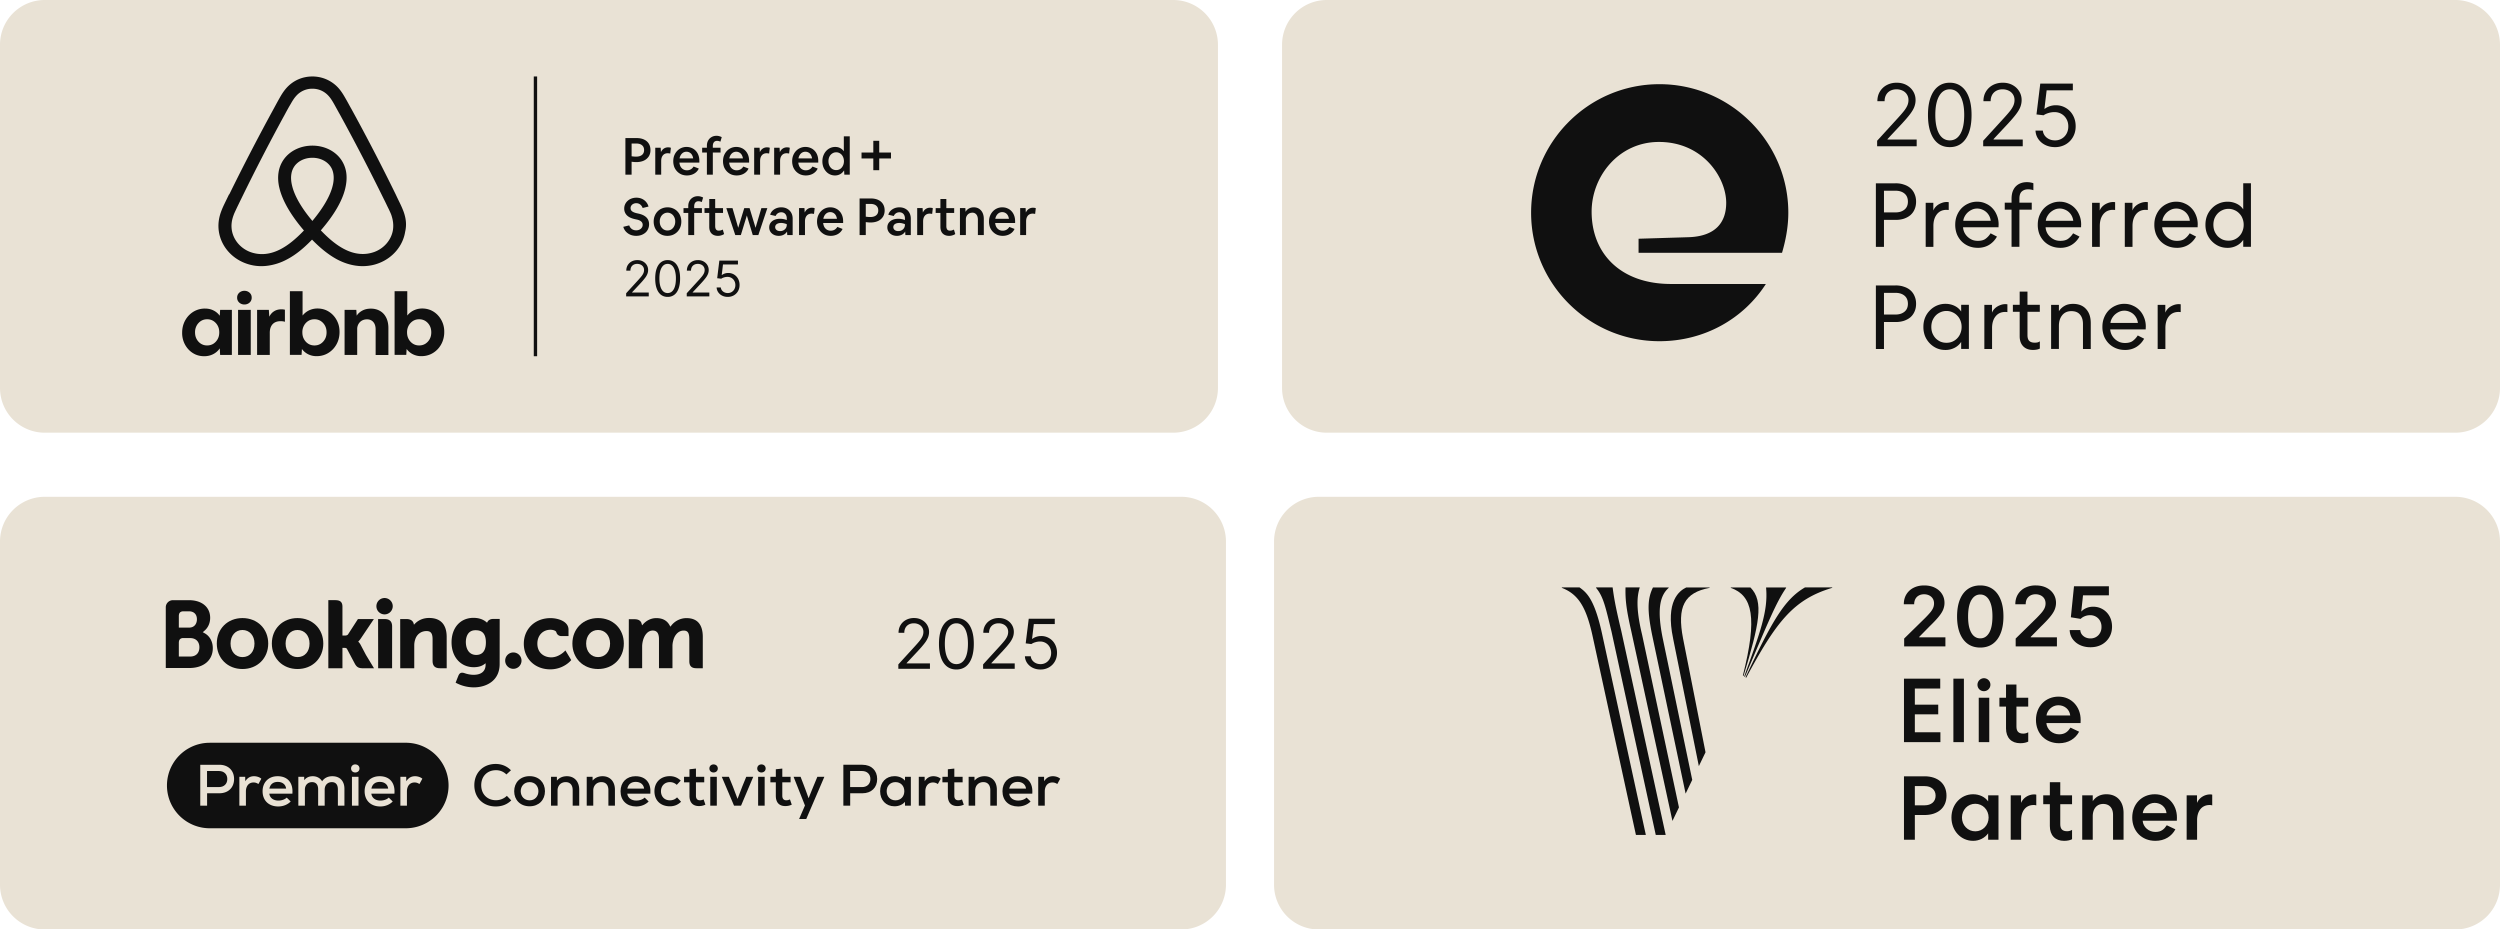 <svg width="312" height="116" fill="none" xmlns="http://www.w3.org/2000/svg"><path d="M0 5.586A5.586 5.586 0 015.586 0h140.828A5.586 5.586 0 01152 5.586v42.828A5.586 5.586 0 01146.414 54H5.586A5.586 5.586 0 010 48.414V5.586z" fill="#E9E2D5"/><path d="M50.34 26.339c-.114-.295-.242-.59-.37-.858-.2-.416-.4-.818-.585-1.22l-.014-.027a255.722 255.722 0 00-5.556-10.71l-.086-.147c-.2-.362-.399-.738-.612-1.1-.243-.428-.513-.884-.898-1.313a4.367 4.367 0 00-3.234-1.42c-1.254 0-2.394.509-3.22 1.42-.385.429-.656.885-.898 1.314-.214.375-.413.75-.612 1.112l-.072.134a274.051 274.051 0 00-5.556 10.71l-.057.054c-.186.389-.385.79-.585 1.206-.128.268-.256.55-.37.858-.328.871-.427 1.702-.3 2.547.272 1.77 1.525 3.27 3.278 3.94a5.609 5.609 0 002.707.336 7.004 7.004 0 002.522-.805c1.026-.536 2.023-1.327 3.12-2.466 1.097 1.126 2.109 1.917 3.12 2.466.84.443 1.681.71 2.522.805.214.026.442.04.655.04.713 0 1.411-.12 2.052-.376 1.753-.67 3.006-2.184 3.277-3.94.2-.858.1-1.69-.228-2.56zm-11.355 1.233c-1.368-1.622-2.237-3.137-2.536-4.41-.129-.536-.157-1.019-.086-1.448.057-.375.2-.71.4-.992.47-.643 1.296-1.032 2.222-1.032.926 0 1.752.389 2.222 1.032.214.282.342.617.4.992.07.43.042.925-.086 1.448-.3 1.273-1.183 2.788-2.536 4.41zm10.059 1.099c-.186 1.233-1.069 2.292-2.294 2.761a4.21 4.21 0 01-1.924.241c-.64-.066-1.268-.268-1.923-.616-.912-.483-1.824-1.22-2.864-2.306 1.653-1.917 2.679-3.672 3.049-5.24.171-.724.214-1.395.114-2.025a3.852 3.852 0 00-.67-1.622c-.769-1.059-2.094-1.689-3.547-1.689-1.453 0-2.779.63-3.548 1.69a3.782 3.782 0 00-.67 1.621c-.1.617-.07 1.3.114 2.024.385 1.569 1.41 3.338 3.05 5.255-1.04 1.085-1.953 1.823-2.864 2.305-.656.349-1.283.55-1.924.617a4.212 4.212 0 01-1.923-.241c-1.226-.47-2.109-1.529-2.294-2.762-.086-.603-.014-1.18.228-1.836.085-.241.2-.47.328-.75.185-.39.384-.792.57-1.18l.028-.054a251.94 251.94 0 015.5-10.643l.07-.134c.2-.362.4-.737.613-1.085.214-.376.428-.738.713-1.046a2.665 2.665 0 012.009-.885c.783 0 1.482.309 2.009.885.285.308.498.67.712 1.046l.598 1.085.086.148a270.829 270.829 0 015.528 10.643l.014.026c.2.389.385.805.584 1.193.129.282.243.51.328.75.214.644.285 1.22.2 1.824zM25.485 44.457c-.396 0-.756-.076-1.089-.22a2.704 2.704 0 01-.872-.626 2.978 2.978 0 01-.585-.931 3.066 3.066 0 01-.207-1.16c0-.422.072-.82.216-1.184a2.98 2.98 0 01.603-.956c.26-.27.557-.49.908-.643a2.77 2.77 0 011.124-.228c.396 0 .747.076 1.062.237.314.152.575.38.782.66l.045-.736h1.466v5.626h-1.466l-.045-.82a2.181 2.181 0 01-.818.719c-.342.177-.72.262-1.125.262zm.368-1.346c.288 0 .54-.067.774-.21.225-.145.404-.34.54-.585.134-.245.197-.524.197-.838 0-.312-.063-.592-.198-.837a1.585 1.585 0 00-.54-.584 1.409 1.409 0 00-.773-.211c-.288 0-.54.067-.773.211a1.584 1.584 0 00-.54.584 1.707 1.707 0 00-.198.837c0 .314.063.593.198.838.135.246.315.44.54.584.234.144.485.212.773.212zm5.558-5.964a.81.81 0 01-.117.44.86.86 0 01-.332.304.962.962 0 01-.46.11.962.962 0 01-.458-.11.86.86 0 01-.332-.305.79.79 0 01-.117-.44.81.81 0 01.117-.44.863.863 0 01.332-.304.965.965 0 01.459-.11c.162 0 .315.034.459.11a.863.863 0 01.332.304c.081.128.117.271.117.44zm-1.7 7.15V38.67h1.583v5.626h-1.582zm5.837-4.155v.017c-.08-.026-.17-.051-.252-.06a2.875 2.875 0 00-.27-.016c-.44 0-.773.127-1.007.38-.233.254-.35.61-.35 1.075v2.758h-1.583V38.67h1.466l.054.854c.153-.296.35-.525.611-.685.261-.161.558-.237.909-.237a1.895 1.895 0 01.431.05v1.49h-.009zm.63 4.154v-7.953h1.583v3.037a2.32 2.32 0 01.8-.643 2.455 2.455 0 011.061-.237c.396 0 .756.077 1.089.22.332.153.62.356.872.627.252.27.44.575.585.93.144.355.206.745.206 1.16 0 .422-.072.82-.215 1.184a2.986 2.986 0 01-.603.956c-.26.27-.558.49-.908.643a2.77 2.77 0 01-1.125.228 2.29 2.29 0 01-1.06-.236 2.128 2.128 0 01-.783-.66l-.045.736h-1.457v.008zm3.067-1.184c.288 0 .54-.068.773-.212.225-.144.405-.338.54-.584.135-.245.198-.524.198-.838 0-.312-.063-.592-.198-.837a1.585 1.585 0 00-.54-.584 1.408 1.408 0 00-.773-.211c-.288 0-.54.067-.774.211a1.585 1.585 0 00-.54.584 1.707 1.707 0 00-.197.837c0 .314.063.593.198.838.134.246.314.44.54.584.233.144.485.212.773.212zm3.759 1.184V38.67h1.466l.045.727c.17-.27.414-.482.72-.643.305-.16.656-.237 1.052-.237.44 0 .818.102 1.15.296.334.195.585.474.765.838.18.364.27.787.27 1.278v3.376H46.88v-3.19c0-.39-.099-.703-.288-.922-.188-.22-.45-.339-.782-.339-.243 0-.45.05-.639.153-.18.1-.323.245-.431.431a1.232 1.232 0 00-.162.626v3.232h-1.574zm6.242 0v-7.953h1.583v3.037c.215-.27.476-.482.8-.643a2.457 2.457 0 011.061-.237c.396 0 .756.077 1.088.22.333.153.621.356.873.627a2.972 2.972 0 01.791 2.09 3.2 3.2 0 01-.216 1.184 2.987 2.987 0 01-.602.956c-.261.27-.558.49-.909.643a2.77 2.77 0 01-1.124.228 2.29 2.29 0 01-1.061-.236 2.127 2.127 0 01-.782-.66l-.045.736h-1.457v.008zm3.066-1.184c.288 0 .54-.068.774-.212a1.59 1.59 0 00.54-.584c.134-.245.197-.524.197-.838 0-.312-.063-.592-.197-.837a1.588 1.588 0 00-.54-.584 1.41 1.41 0 00-.774-.211c-.287 0-.54.067-.773.211a1.584 1.584 0 00-.54.584 1.709 1.709 0 00-.198.837c0 .314.063.593.198.838.135.246.315.44.54.584.234.144.486.212.773.212z" fill="#101010"/><path stroke="#101010" stroke-width=".419" d="M66.824 9.543L66.824 44.457"/><path fill-rule="evenodd" clip-rule="evenodd" d="M83.323 32.46c.326 0 .605.092.836.273.232.18.41.443.532.786.123.342.185.754.185 1.237 0 .486-.06.9-.183 1.244-.122.342-.299.603-.53.783a1.332 1.332 0 01-.84.27c-.329 0-.609-.09-.84-.27-.232-.18-.409-.441-.53-.783-.123-.343-.184-.758-.184-1.244 0-.483.061-.895.183-1.237.124-.343.302-.605.533-.785a1.32 1.32 0 01.838-.273zm0 .472c-.323 0-.575.16-.757.478-.182.317-.273.766-.273 1.346 0 .387.04.716.122.987.082.27.199.476.351.617.155.141.34.212.557.212.326 0 .58-.158.76-.472.18-.314.27-.762.27-1.344a3.42 3.42 0 00-.125-.988c-.081-.272-.199-.48-.353-.622a.78.78 0 00-.552-.214z" fill="#101010"/><path d="M92.097 33.002h-1.868l-.157 1.318h.026a1.305 1.305 0 01.777-.253 1.372 1.372 0 011.238.729c.123.225.185.483.185.772 0 .285-.064.54-.192.764a1.404 1.404 0 01-.524.528 1.496 1.496 0 01-.76.192c-.255 0-.486-.05-.691-.153a1.285 1.285 0 01-.493-.42 1.141 1.141 0 01-.203-.605h.523c.02.202.112.37.275.502.165.13.361.196.59.196a.91.91 0 00.827-.483 1.05 1.05 0 00.124-.513c0-.194-.043-.368-.128-.52a.947.947 0 00-.858-.5 1.397 1.397 0 00-.421.063 1.174 1.174 0 00-.356.164l-.506-.062.27-2.2h2.322v.48zM79.541 32.46c.262 0 .494.056.696.166.202.111.361.26.476.448.115.187.173.396.173.626 0 .164-.03.325-.09.483a2.13 2.13 0 01-.306.52 9.33 9.33 0 01-.6.699l-1.004 1.074v.035h2.078v.48h-2.82v-.393l1.476-1.615c.173-.189.316-.353.428-.493.112-.141.195-.274.248-.397a.963.963 0 00.083-.393.726.726 0 00-.419-.674.99.99 0 00-.436-.094.909.909 0 00-.45.107.737.737 0 00-.294.295.923.923 0 00-.103.445h-.515c0-.262.06-.492.181-.69a1.26 1.26 0 01.494-.462c.209-.111.444-.166.704-.166zM87.102 32.46c.262 0 .494.056.696.166.202.111.361.26.476.448.115.187.173.396.173.626 0 .164-.03.325-.09.483a2.13 2.13 0 01-.306.52c-.144.191-.344.424-.6.699l-1.004 1.074v.035h2.078v.48h-2.82v-.393l1.476-1.615c.173-.189.316-.353.428-.493.112-.141.195-.274.249-.397a.964.964 0 00.082-.393.726.726 0 00-.419-.674.99.99 0 00-.436-.094.91.91 0 00-.45.107.737.737 0 00-.294.295.923.923 0 00-.103.445h-.515c0-.262.06-.492.182-.69.12-.198.285-.352.493-.462.209-.111.444-.166.704-.166zM79.422 24.671c.244 0 .47.045.675.135a1.474 1.474 0 01.837.972l-.734.18a.92.92 0 00-.309-.444.79.79 0 00-.488-.154.781.781 0 00-.367.083.652.652 0 00-.251.22.545.545 0 00-.09.308c0 .167.062.3.187.399.124.098.314.178.572.238l.238.052c.876.197 1.313.642 1.313 1.332a1.4 1.4 0 01-.123.585 1.293 1.293 0 01-.334.457 1.685 1.685 0 01-.515.297 1.896 1.896 0 01-.637.103c-.257 0-.498-.046-.72-.136a1.63 1.63 0 01-.56-.392 1.432 1.432 0 01-.329-.599l.74-.18a.91.91 0 00.329.457c.15.107.332.161.547.161a.91.91 0 00.411-.09.716.716 0 00.283-.245.597.597 0 00.11-.354.52.52 0 00-.18-.405c-.116-.112-.3-.196-.553-.251l-.239-.051c-.454-.1-.791-.262-1.01-.49a1.167 1.167 0 01-.322-.83 1.28 1.28 0 01.438-.972c.137-.124.298-.218.483-.283.184-.068.383-.103.598-.103z" fill="#101010"/><path fill-rule="evenodd" clip-rule="evenodd" d="M83.316 25.875c.245 0 .47.045.676.135.21.086.393.21.547.373a1.7 1.7 0 01.36.56c.086.214.13.45.13.708 0 .257-.044.495-.13.714a1.718 1.718 0 01-.366.566 1.659 1.659 0 01-.554.374c-.21.086-.44.129-.688.129-.245 0-.472-.043-.683-.13a1.696 1.696 0 01-.54-.373 1.775 1.775 0 01-.361-.566 1.95 1.95 0 01-.128-.714c0-.253.042-.487.128-.701.086-.22.206-.408.36-.567.16-.163.344-.287.554-.373.215-.09.446-.135.695-.135zm-.013.669c-.184 0-.35.05-.496.148a1.004 1.004 0 00-.347.393 1.256 1.256 0 00-.122.566c0 .214.04.405.122.572.086.168.202.3.347.4a.895.895 0 00.496.141c.185 0 .35-.047.495-.142a.997.997 0 00.342-.399c.086-.167.129-.358.129-.572 0-.215-.043-.403-.13-.566a.952.952 0 00-.34-.393.86.86 0 00-.496-.148z" fill="#101010"/><path d="M89.255 25.971h.978v.599h-.978v1.653c0 .18.037.32.11.42.077.093.188.14.334.14.077 0 .16-.01.251-.032.09-.026.174-.06.251-.103l.167.56a1.18 1.18 0 01-.347.161 1.311 1.311 0 01-.418.065c-.34 0-.605-.097-.798-.29-.193-.197-.29-.478-.29-.843V26.57h-.592v-.599h.592v-1.139h.74v1.139z" fill="#101010"/><path fill-rule="evenodd" clip-rule="evenodd" d="M97.508 25.875c.21 0 .402.034.573.102a1.29 1.29 0 01.74.734c.068.171.103.363.103.573v2.053h-.675l-.026-.444a.991.991 0 01-.406.392c-.18.099-.39.149-.63.149a1.42 1.42 0 01-.477-.078 1.165 1.165 0 01-.374-.219.989.989 0 01-.34-.759c0-.214.056-.4.167-.56a1.13 1.13 0 01.483-.38c.206-.09.446-.134.72-.134.15 0 .295.015.432.045.137.025.268.064.392.115v-.212a.868.868 0 00-.084-.393.635.635 0 00-.237-.27.691.691 0 00-.373-.096.747.747 0 00-.419.122.725.725 0 00-.277.34l-.682-.154a1.11 1.11 0 01.277-.489c.137-.137.3-.245.489-.322.193-.077.4-.115.624-.115zm-.026 1.95c-.223 0-.403.047-.54.141a.442.442 0 00-.2.38c0 .094.026.18.077.257a.538.538 0 00.213.174.79.79 0 00.329.064c.158 0 .3-.034.424-.103a.804.804 0 00.296-.277.766.766 0 00.109-.405v-.077a1.907 1.907 0 00-.348-.11 1.428 1.428 0 00-.36-.044zM103.621 25.875c.236 0 .45.042.643.128.198.082.367.2.509.354.146.155.257.34.334.554.077.21.116.444.116.701v.22h-2.491c.021.197.073.368.155.514.085.142.195.25.328.328a.908.908 0 00.464.116c.351 0 .627-.157.823-.47l.65.251c-.077.176-.191.33-.341.463a1.523 1.523 0 01-.515.297 1.83 1.83 0 01-.617.103c-.249 0-.479-.043-.689-.13a1.688 1.688 0 01-.901-.933 2.062 2.062 0 01-.122-.72c0-.253.041-.487.122-.701.086-.215.201-.402.347-.561a1.591 1.591 0 011.185-.514zm0 .598a.805.805 0 00-.406.103.91.91 0 00-.296.29c-.081.124-.137.27-.167.438h1.698a1.211 1.211 0 00-.148-.438.775.775 0 00-.681-.393zM112.253 25.875c.21 0 .401.034.572.102a1.3 1.3 0 01.451.29c.124.124.221.272.29.444.068.171.103.363.103.573v2.053h-.677l-.025-.444a.995.995 0 01-.406.392 1.29 1.29 0 01-.63.149c-.172 0-.331-.027-.477-.078a1.16 1.16 0 01-.373-.219.993.993 0 01-.341-.759c0-.214.056-.4.167-.56a1.14 1.14 0 01.483-.38c.206-.09.446-.134.721-.134.15 0 .294.014.432.045.137.025.267.064.392.115v-.212a.866.866 0 00-.084-.393.637.637 0 00-.238-.27.693.693 0 00-.374-.096.735.735 0 00-.695.463l-.682-.155c.051-.189.144-.352.277-.489.138-.137.301-.245.489-.322.193-.077.402-.115.625-.115zm-.026 1.95c-.223 0-.404.047-.541.141a.444.444 0 00-.2.38c0 .094.027.18.078.257a.538.538 0 00.212.174.785.785 0 00.328.064.864.864 0 00.425-.103.803.803 0 00.296-.277.764.764 0 00.11-.405v-.077a1.917 1.917 0 00-.348-.11 1.427 1.427 0 00-.36-.044z" fill="#101010"/><path d="M118.103 25.971h.978v.599h-.978v1.653c0 .18.036.32.109.42.077.093.189.14.335.14.077 0 .161-.01.251-.032.09-.026.174-.06.251-.103l.167.56a1.19 1.19 0 01-.348.161 1.31 1.31 0 01-.417.065c-.34 0-.606-.097-.799-.29-.193-.197-.29-.478-.29-.843V26.57h-.591v-.599h.591v-1.139h.741v1.139z" fill="#101010"/><path fill-rule="evenodd" clip-rule="evenodd" d="M125.084 25.875c.235 0 .45.042.643.128.198.082.366.2.508.354.146.155.258.34.335.554.078.21.116.444.116.701v.22h-2.491c.022.197.073.368.155.514.086.142.196.25.329.328a.903.903 0 00.463.116c.351 0 .626-.157.823-.47l.65.251c-.077.176-.191.33-.341.463a1.513 1.513 0 01-.515.297 1.823 1.823 0 01-.617.103c-.249 0-.479-.043-.689-.13a1.703 1.703 0 01-.902-.933 2.062 2.062 0 01-.122-.72c0-.253.041-.487.122-.701a1.84 1.84 0 01.348-.561 1.592 1.592 0 011.185-.514zm0 .598a.802.802 0 00-.405.103.892.892 0 00-.296.29c-.082.124-.139.27-.169.438h1.7a1.25 1.25 0 00-.148-.438.784.784 0 00-.682-.393z" fill="#101010"/><path d="M87.092 24.485c.132 0 .252.016.36.05.112.03.21.07.296.116l-.167.567a.788.788 0 00-.193-.07.696.696 0 00-.207-.033c-.184 0-.321.058-.412.174-.09.112-.135.273-.135.483v.199h.965v.599h-.965v2.767h-.74V26.57h-.592v-.599h.592v-.238c0-.249.052-.465.155-.65a1.1 1.1 0 01.424-.438c.18-.107.387-.16.619-.16zM92.13 28.43l.753-2.459h.663l.747 2.458.727-2.458h.746l-1.126 3.366h-.694l-.74-2.445-.748 2.445h-.695l-1.12-3.366h.773l.714 2.458zM101.323 25.926c.064 0 .126.004.186.013a.58.58 0 01.161.045l-.084.72a.566.566 0 00-.148-.031.93.93 0 00-.154-.013c-.257 0-.459.085-.604.257-.146.171-.219.41-.219.714v1.706h-.74V25.97h.675l.032.554c.086-.189.204-.335.354-.438a.925.925 0 01.541-.161z" fill="#101010"/><path fill-rule="evenodd" clip-rule="evenodd" d="M108.659 24.767c.365 0 .677.06.934.18.262.12.461.292.598.515.142.223.213.494.213.812-.001.3-.074.563-.219.79a1.455 1.455 0 01-.618.523c-.266.12-.579.18-.94.18-.085 0-.178-.005-.277-.014-.094-.008-.195-.019-.302-.032v1.616h-.772v-4.57h1.383zm-.611 2.273c.094.012.189.023.283.032.094.008.182.013.264.013.326 0 .575-.072.747-.213.176-.142.264-.343.264-.605 0-.257-.084-.457-.252-.599-.167-.145-.403-.219-.707-.219h-.599v1.59z" fill="#101010"/><path d="M116.067 25.926c.065 0 .127.004.187.013a.6.6 0 01.161.045l-.084.72a.57.57 0 00-.148-.031.94.94 0 00-.154-.013c-.258 0-.46.085-.605.257-.147.171-.22.41-.22.714v1.706h-.739V25.97h.675l.032.554c.086-.189.204-.335.354-.438a.926.926 0 01.541-.161zM121.532 25.875c.252 0 .472.06.656.18.189.12.335.29.438.508.103.219.154.477.154.773v2h-.74V27.42c0-.274-.062-.489-.186-.643a.61.61 0 00-.509-.232.811.811 0 00-.418.109.78.78 0 00-.283.297.873.873 0 00-.103.43v1.957h-.741V25.97h.676l.026.464c.099-.172.236-.307.411-.406.18-.103.387-.154.619-.154zM128.919 25.926c.065 0 .127.004.187.013a.59.59 0 01.161.045l-.083.72a.57.57 0 00-.149-.031.93.93 0 00-.154-.013c-.257 0-.459.085-.605.257-.145.171-.218.41-.218.714v1.706h-.741V25.97h.676l.032.554c.086-.189.204-.335.354-.438a.922.922 0 01.54-.161z" fill="#101010"/><path fill-rule="evenodd" clip-rule="evenodd" d="M85.677 18.338c.236 0 .451.043.644.129.197.081.367.2.508.354.146.154.258.339.335.553.077.21.116.445.116.702v.219h-2.49c.021.197.073.369.154.515a.93.93 0 00.328.328.909.909 0 00.463.116c.352 0 .626-.157.824-.47l.65.25c-.077.177-.19.33-.34.464a1.528 1.528 0 01-.516.296c-.193.069-.399.103-.617.103-.25 0-.479-.043-.69-.129a1.693 1.693 0 01-.9-.933 2.062 2.062 0 01-.123-.72c0-.254.041-.487.122-.702.086-.214.202-.401.348-.56a1.595 1.595 0 011.184-.515zm0 .598a.805.805 0 00-.405.103.91.91 0 00-.296.29c-.081.125-.138.27-.168.438h1.7a1.229 1.229 0 00-.149-.438.783.783 0 00-.681-.393zM91.886 18.338c.237 0 .451.043.644.129.198.081.367.2.509.354.145.154.257.339.335.553.077.21.115.445.115.702v.219h-2.49c.02.197.073.369.154.515.086.141.196.25.328.328a.908.908 0 00.464.116c.351 0 .626-.157.823-.47l.65.25c-.077.177-.19.33-.34.464a1.528 1.528 0 01-.515.296c-.194.069-.4.103-.618.103-.249 0-.479-.043-.689-.129a1.696 1.696 0 01-.901-.933 2.048 2.048 0 01-.122-.72c0-.254.04-.487.122-.702.086-.214.202-.401.347-.56a1.595 1.595 0 011.184-.515zm0 .598a.803.803 0 00-.405.103.91.91 0 00-.296.29c-.081.125-.137.27-.167.438h1.699a1.227 1.227 0 00-.148-.438.783.783 0 00-.683-.393zM100.516 18.338c.236 0 .451.043.644.129.197.081.366.2.508.354.145.154.257.339.334.553.078.21.116.445.116.702v.219h-2.49c.021.197.073.369.154.515.086.141.195.25.328.328a.908.908 0 00.464.116c.352 0 .626-.157.824-.47l.649.25c-.077.177-.19.33-.341.464a1.51 1.51 0 01-.514.296c-.193.069-.4.103-.618.103-.249 0-.478-.043-.688-.129a1.698 1.698 0 01-.542-.373 1.704 1.704 0 01-.36-.56 2.046 2.046 0 01-.122-.72c0-.254.04-.487.122-.702.086-.214.202-.401.348-.56a1.595 1.595 0 011.184-.515zm0 .598a.804.804 0 00-.406.103.91.91 0 00-.296.29c-.081.125-.137.27-.167.438h1.699a1.23 1.23 0 00-.148-.438.774.774 0 00-.682-.393zM106.05 21.8h-.676l-.032-.54c-.12.197-.279.354-.476.47a1.324 1.324 0 01-.662.167 1.463 1.463 0 01-1.12-.508 1.787 1.787 0 01-.336-.56 2.041 2.041 0 01-.115-.695c0-.253.041-.49.122-.708.082-.219.195-.41.341-.573.146-.163.316-.29.509-.38.197-.09.409-.135.637-.135.223 0 .427.047.611.142.185.094.337.227.457.398v-1.866h.74V21.8zm-1.692-2.793c-.184 0-.35.05-.496.148a.992.992 0 00-.347.393 1.286 1.286 0 00-.123.573c0 .21.041.4.123.567.085.167.201.3.347.399a.895.895 0 00.496.14.89.89 0 00.495-.14.996.996 0 00.341-.4c.086-.167.129-.356.129-.566 0-.215-.043-.405-.129-.573a.949.949 0 00-.341-.393.862.862 0 00-.495-.148zM79.435 17.231c.365 0 .675.06.933.18.261.12.461.292.599.515.141.223.211.494.211.811 0 .3-.072.564-.218.791a1.449 1.449 0 01-.618.522c-.266.12-.579.18-.94.18-.085 0-.178-.004-.276-.013a10.59 10.59 0 01-.302-.032v1.616h-.773v-4.57h1.384zm-.611 2.272c.094.013.188.024.283.032.094.009.182.013.264.013.326 0 .575-.071.746-.213.176-.141.264-.343.264-.605 0-.257-.084-.457-.252-.598-.167-.146-.403-.22-.707-.22h-.598v1.591z" fill="#101010"/><path d="M83.38 18.39c.064 0 .125.004.186.012a.59.59 0 01.16.046l-.083.72a.573.573 0 00-.148-.032.937.937 0 00-.154-.013c-.258 0-.46.086-.605.258-.146.172-.22.41-.22.714v1.706h-.739v-3.366h.675l.033.553a1.03 1.03 0 01.354-.438.925.925 0 01.54-.16zM89.417 16.948c.133 0 .253.017.36.051.112.03.21.069.296.116l-.167.567a.792.792 0 00-.193-.071.69.69 0 00-.207-.032c-.184 0-.32.058-.41.174-.091.111-.136.272-.136.482v.2h.965v.598h-.965V21.8h-.74v-2.767h-.592v-.598h.592v-.238c0-.25.051-.466.154-.65.104-.19.245-.335.425-.438.18-.107.386-.161.618-.161zM95.723 18.39c.064 0 .126.004.186.012.06.01.114.024.161.046l-.083.72a.572.572 0 00-.148-.032.942.942 0 00-.154-.013c-.258 0-.46.086-.606.258-.146.172-.219.41-.219.714v1.706h-.74v-3.366h.676l.032.553c.085-.189.204-.334.354-.438a.926.926 0 01.54-.16zM98.219 18.39c.063 0 .126.004.186.012.06.01.113.024.16.046l-.083.72a.578.578 0 00-.148-.032.94.94 0 00-.155-.013c-.257 0-.459.086-.604.258-.147.172-.22.41-.22.714v1.706h-.74v-3.366h.676l.032.553c.086-.189.204-.334.354-.438a.927.927 0 01.541-.16zM109.728 19.037h1.468v.74h-1.468v1.468h-.739v-1.468h-1.469v-.74h1.469V17.57h.739v1.468z" fill="#101010"/><path d="M160 5.586A5.586 5.586 0 01165.586 0h140.828A5.586 5.586 0 01312 5.586v42.828A5.586 5.586 0 01306.414 54H165.586A5.586 5.586 0 01160 48.414V5.586z" fill="#E9E2D5"/><path fill-rule="evenodd" clip-rule="evenodd" d="M242.804 37.918c.392 0 .783.085 1.123.25.35.166.624.406.827.713v-.84h.963v5.508h-.963v-.882a2.068 2.068 0 01-.817.736 2.45 2.45 0 01-1.133.274c-.406 0-.76-.07-1.1-.217a2.854 2.854 0 01-.873-.614 2.89 2.89 0 01-.59-.906 3.142 3.142 0 01-.203-1.142c0-.406.066-.784.203-1.134.141-.349.34-.65.59-.906a2.684 2.684 0 011.973-.84zm.118.892a1.8 1.8 0 00-.76.161c-.227.1-.425.236-.6.42a2.029 2.029 0 00-.396.623c-.09.241-.137.5-.137.784 0 .283.047.538.137.783.1.24.231.453.396.632.175.175.373.313.6.421.236.1.487.146.76.146.274 0 .519-.047.746-.146a1.84 1.84 0 00.6-.42c.174-.18.306-.392.396-.633.099-.24.146-.5.146-.783 0-.279-.047-.538-.146-.784a1.729 1.729 0 00-.396-.623 1.756 1.756 0 00-.6-.42 1.78 1.78 0 00-.746-.161zM265.118 37.918c.392 0 .741.075 1.067.227.33.141.614.344.85.599.24.255.424.557.557.907.137.34.203.708.203 1.1 0 .06 0 .113-.01.16v.194h-4.428c.014.24.076.467.179.68.105.202.241.382.406.533.165.15.355.274.567.363.217.085.449.123.689.123.415 0 .741-.085.973-.26.24-.18.448-.406.623-.68l.793.406a2.779 2.779 0 01-.953 1.02c-.406.255-.893.387-1.45.387l.005-.005c-.406 0-.784-.07-1.133-.217a2.707 2.707 0 01-.883-.59 2.838 2.838 0 01-.59-.906 3.217 3.217 0 01-.203-1.166c0-.42.066-.784.203-1.133.141-.354.335-.661.576-.916a2.67 2.67 0 01.873-.6 2.587 2.587 0 011.086-.226zm-.015.855c-.226 0-.438.047-.632.137-.198.09-.373.207-.533.349a1.988 1.988 0 00-.374.486c-.098.18-.16.368-.178.557h3.432l-.01-.005a1.729 1.729 0 00-.552-1.086 1.672 1.672 0 00-.519-.316 1.582 1.582 0 00-.634-.123z" fill="#101010"/><path d="M253.029 38.04h1.539v.874h-1.539v2.913c0 .326.071.561.217.712.151.151.387.227.703.227.104 0 .217-.01.331-.033a.799.799 0 00.292-.137v.906a1.312 1.312 0 01-.363.123 2.398 2.398 0 01-.487.047c-.519 0-.929-.15-1.222-.453-.292-.302-.444-.722-.444-1.255v-3.05h-.849v-.873h.849v-1.652h.973v1.652z" fill="#101010"/><path fill-rule="evenodd" clip-rule="evenodd" d="M236.568 35.62c.378 0 .722.051 1.029.16.317.099.59.245.817.444.226.198.401.439.519.727.128.278.194.599.194.962 0 .364-.066.69-.194.973-.123.278-.293.519-.519.712-.227.19-.5.336-.817.444a3.36 3.36 0 01-1.029.147h-1.449v3.365h-1.01v-7.93h2.459v-.005zm-1.449 3.634h1.449c.453 0 .822-.118 1.11-.35.287-.235.429-.566.429-.996 0-.429-.142-.773-.429-1.01-.288-.235-.657-.349-1.11-.349h-1.449v2.705z" fill="#101010"/><path d="M250.286 37.956c.038 0 .066 0 .09.01h.08c.028.009.052.009.067.009v.977s-.039 0-.067-.01h-.089a.472.472 0 00-.114-.01c-.514 0-.916.185-1.213.558-.288.368-.43.854-.43 1.449v2.615h-.963V38.05h.953v.973c.062-.16.147-.302.261-.43.122-.137.254-.25.406-.34.151-.09.311-.16.486-.217a1.7 1.7 0 01.533-.08zM258.707 37.923c.708 0 1.256.217 1.643.656.387.43.577 1.01.577 1.747v3.228h-.973V40.44c0-.5-.123-.892-.373-1.18-.241-.288-.6-.43-1.076-.43-.477 0-.855.165-1.133.5-.279.336-.421.784-.421 1.35v2.87h-.972v-5.503h.972v.793c.175-.274.406-.491.69-.656.292-.175.651-.26 1.066-.26zM271.916 37.956a.25.25 0 01.089.01h.08c.029.008.052.009.067.009v.977c-.003 0-.039 0-.067-.01h-.089a.46.46 0 00-.113-.01c-.515 0-.917.185-1.214.558-.288.368-.429.854-.429 1.449v2.615h-.963V38.05h.954v.973c.061-.16.145-.302.259-.43.122-.137.255-.25.406-.34.151-.09.311-.16.486-.217.174-.052.35-.08.534-.08zM207.099 10.506c8.855 0 16.083 7.209 16.083 16.04 0 1.752-.326 3.442-.784 5h-17.905v-1.752l6.316-.194c3.191-.127 4.621-1.75 4.621-4.286v-.004c0-3.116-2.865-7.595-8.397-7.595-5.014 0-8.398 4.286-8.398 8.7 0 5.258 3.644 9.025 9.898 9.025h11.849c-2.799 4.352-7.685 7.142-13.283 7.142-8.856 0-16.017-7.208-16.017-16.035 0-8.828 7.161-16.041 16.017-16.041z" fill="#101010"/><path fill-rule="evenodd" clip-rule="evenodd" d="M246.75 25.172c.392 0 .741.076 1.068.228.33.141.613.344.849.599.241.255.425.557.557.906.137.34.203.708.203 1.1 0 .061 0 .113-.01.16v.194h-4.427c.014.24.075.467.179.68.104.203.241.382.407.533.165.151.353.274.565.364.217.085.449.122.69.122.415 0 .741-.085.972-.26.241-.179.449-.405.623-.68l.793.407a2.77 2.77 0 01-.953 1.02c-.406.254-.893.387-1.449.387l.004-.005c-.406 0-.783-.071-1.132-.217a2.707 2.707 0 01-.883-.59 2.857 2.857 0 01-.591-.907 3.238 3.238 0 01-.202-1.166c0-.42.066-.783.202-1.132.142-.354.336-.661.576-.916.25-.255.539-.458.874-.6.33-.15.694-.227 1.085-.227zm-.014.855c-.226 0-.438.047-.632.137-.199.09-.374.207-.534.35a1.935 1.935 0 00-.372.485c-.1.18-.161.369-.18.558h3.432l-.01-.005a1.688 1.688 0 00-1.071-1.402 1.58 1.58 0 00-.633-.123zM257.051 25.172c.391 0 .741.076 1.066.228.331.141.614.344.85.599.241.255.425.557.558.906.137.34.202.708.202 1.1 0 .061 0 .113-.009.16v.194h-4.428c.014.24.075.467.179.68.104.203.241.382.406.533.165.151.354.274.567.364.217.085.448.122.688.122.416 0 .742-.085.974-.26.24-.179.447-.405.622-.68l.793.407a2.777 2.777 0 01-.953 1.02c-.406.254-.892.387-1.449.387l.004-.005c-.406 0-.783-.071-1.132-.217a2.707 2.707 0 01-.883-.59 2.857 2.857 0 01-.591-.907 3.217 3.217 0 01-.202-1.166c0-.42.065-.783.202-1.132.142-.354.335-.661.577-.916.25-.255.538-.458.873-.6a2.589 2.589 0 011.086-.227zm-.015.855c-.226 0-.438.047-.632.137-.198.09-.373.207-.534.35-.15.14-.273.306-.372.485a1.46 1.46 0 00-.18.558h3.432l-.01-.005a1.649 1.649 0 00-.179-.6 1.662 1.662 0 00-.892-.803 1.576 1.576 0 00-.633-.122zM271.599 25.172c.392 0 .741.076 1.067.228.33.141.614.344.849.599.242.255.426.557.558.906.137.34.203.708.203 1.1 0 .061 0 .113-.01.16v.194h-4.427c.014.24.075.467.179.68.104.203.241.382.406.533.165.151.354.274.566.364.217.085.448.122.69.122.415 0 .741-.085.972-.26.241-.179.448-.405.623-.68l.793.407a2.772 2.772 0 01-.954 1.02c-.406.254-.892.387-1.449.387l.005-.005c-.406 0-.783-.071-1.132-.217a2.722 2.722 0 01-.884-.59 2.838 2.838 0 01-.59-.907 3.217 3.217 0 01-.203-1.166c0-.42.066-.783.203-1.132.142-.354.336-.661.577-.916.25-.255.538-.458.873-.6.33-.15.693-.227 1.085-.227zm-.014.855c-.226 0-.439.047-.632.137-.199.09-.374.207-.534.35a1.935 1.935 0 00-.372.485c-.1.18-.162.369-.18.558h3.432l-.01-.005a1.669 1.669 0 00-.179-.6 1.674 1.674 0 00-.892-.803 1.58 1.58 0 00-.633-.122zM280.918 30.804h-.963v-.873a2.15 2.15 0 01-.817.727 2.39 2.39 0 01-1.133.274c-.406 0-.76-.071-1.1-.218a2.843 2.843 0 01-1.463-1.52 3.142 3.142 0 01-.203-1.142c0-.406.066-.783.203-1.132.141-.35.34-.652.59-.907.25-.265.538-.467.873-.613.34-.151.708-.227 1.1-.227.392 0 .784.085 1.124.25.349.165.623.401.826.704v-3.253h.963v7.93zm-2.795-4.739c-.269 0-.524.052-.76.16-.226.1-.425.236-.6.42a2.031 2.031 0 00-.397.624c-.089.24-.136.5-.136.783 0 .283.047.538.136.784.1.24.232.453.397.633.175.174.374.311.6.42.236.099.486.146.76.146.273 0 .519-.047.745-.146.237-.104.435-.246.6-.42.175-.18.307-.393.397-.633.099-.241.146-.5.146-.784 0-.278-.047-.538-.146-.783a1.718 1.718 0 00-.397-.624 1.737 1.737 0 00-.6-.42 1.77 1.77 0 00-.745-.16zM236.568 22.874c.378 0 .722.052 1.029.16.317.1.59.246.817.444.226.198.401.439.519.727.128.278.194.6.194.963s-.066.689-.194.972a1.97 1.97 0 01-.519.713c-.227.19-.5.335-.817.444-.311.099-.651.146-1.029.146h-1.449v3.366h-1.01v-7.93h2.459v-.005zm-1.449 3.634h1.449c.453 0 .822-.117 1.11-.349.287-.231.429-.566.429-.996 0-.43-.142-.774-.429-1.01-.288-.236-.657-.35-1.11-.35h-1.449v2.705z" fill="#101010"/><path d="M242.964 25.21c.038 0 .067 0 .09.01h.08c.029.01.053.01.066.01v.976s-.037 0-.066-.01h-.089c-.038-.009-.076-.008-.113-.008-.514 0-.916.184-1.213.556-.288.369-.431.855-.431 1.45v2.615h-.962v-5.504h.953v.972c.062-.16.147-.302.26-.43.123-.136.255-.25.406-.339.151-.09.312-.16.486-.217a1.7 1.7 0 01.533-.08zM263.73 25.21c.038 0 .067 0 .09.01h.08c.029.009.051.01.066.01v.976c-.003 0-.039 0-.066-.01h-.09c-.037-.009-.075-.008-.113-.008-.514 0-.916.184-1.214.556-.287.369-.428.855-.428 1.45v2.615h-.963v-5.504h.953v.972c.061-.16.147-.302.26-.43.122-.136.255-.25.406-.339.15-.09.311-.16.486-.217.174-.052.349-.08.533-.08zM267.813 25.21c.038 0 .066 0 .09.01h.08c.028.01.052.01.066.01v.976s-.038 0-.066-.01h-.09c-.037-.009-.075-.008-.112-.008-.515 0-.916.184-1.214.556-.287.369-.43.855-.43 1.45v2.615h-.962v-5.504h.953v.972c.062-.16.146-.302.259-.43a1.76 1.76 0 01.407-.339c.151-.09.311-.16.486-.217.175-.052.349-.08.533-.08zM252.935 22.732c.197 0 .363.015.5.048.137.023.245.051.33.089v.873a1.023 1.023 0 00-.293-.08 1.734 1.734 0 00-.372-.033c-.312 0-.567.085-.77.26-.203.174-.307.476-.307.906v.5h1.539v.874h-1.539v4.635h-.981V26.17h-.85v-.874h.85v-.476c0-.35.047-.652.137-.916.098-.264.231-.481.396-.647.175-.174.373-.302.599-.387.236-.09.487-.137.761-.137zM258.691 11.27h-3.27l-.275 2.308h.046a2.03 2.03 0 01.603-.317 2.29 2.29 0 01.757-.126 2.4 2.4 0 011.279.343c.377.227.673.538.887.933.216.394.325.845.325 1.352 0 .499-.113.945-.337 1.337-.221.39-.527.698-.917.925a2.615 2.615 0 01-1.329.336c-.448 0-.852-.09-1.211-.268a2.244 2.244 0 01-.863-.733 1.99 1.99 0 01-.355-1.062h.916c.036.354.196.647.481.878.288.23.632.344 1.032.344a1.596 1.596 0 001.448-.844c.145-.265.217-.564.217-.898 0-.34-.074-.645-.225-.913a1.655 1.655 0 00-.611-.638 1.73 1.73 0 00-.89-.236 2.44 2.44 0 00-.737.11c-.252.074-.46.17-.623.287l-.886-.107.473-3.85h4.065v.84z" fill="#101010"/><path fill-rule="evenodd" clip-rule="evenodd" d="M243.331 10.323c.57 0 1.058.16 1.462.478.408.315.719.774.933 1.375.216.598.324 1.32.324 2.166 0 .85-.107 1.576-.32 2.177-.214.599-.524 1.056-.929 1.371-.405.314-.895.47-1.47.47-.576 0-1.066-.156-1.471-.47-.405-.315-.714-.773-.928-1.37-.214-.602-.321-1.328-.321-2.178 0-.846.107-1.568.321-2.166.216-.6.526-1.06.931-1.375.408-.319.897-.478 1.468-.478zm0 .825c-.566 0-1.008.28-1.326.837-.318.555-.478 1.34-.478 2.357 0 .677.072 1.253.214 1.726.143.474.348.835.615 1.082.27.247.595.37.975.37.57 0 1.013-.275 1.329-.825.315-.55.474-1.335.474-2.353 0-.678-.073-1.254-.219-1.73-.142-.476-.348-.84-.618-1.09a1.366 1.366 0 00-.966-.374z" fill="#101010"/><path d="M236.71 10.323c.458 0 .865.097 1.219.29.353.194.631.455.832.784.201.328.302.694.302 1.096 0 .288-.052.57-.157.844-.101.273-.28.577-.534.913-.252.334-.602.741-1.05 1.222l-1.758 1.88v.061h3.637v.84h-4.936v-.687l2.583-2.827c.303-.33.552-.619.748-.863.197-.247.341-.48.436-.696.096-.219.145-.448.145-.687a1.266 1.266 0 00-.733-1.18 1.738 1.738 0 00-.765-.165c-.3 0-.563.063-.787.188a1.29 1.29 0 00-.515.515c-.12.222-.179.482-.179.78h-.902c0-.459.106-.861.317-1.208a2.2 2.2 0 01.863-.81c.367-.193.778-.29 1.234-.29zM249.947 10.323c.458 0 .864.097 1.218.29.354.194.632.455.833.784.201.328.302.694.302 1.096 0 .288-.053.57-.157.844-.102.273-.28.577-.535.913-.252.334-.602.741-1.05 1.222l-1.757 1.88v.061h3.637v.84h-4.936v-.687l2.582-2.827c.303-.33.553-.619.749-.863.196-.247.341-.48.435-.696.097-.219.145-.448.145-.687 0-.275-.066-.513-.198-.715a1.288 1.288 0 00-.535-.465 1.73 1.73 0 00-.764-.165 1.59 1.59 0 00-.787.188 1.298 1.298 0 00-.516.515 1.624 1.624 0 00-.179.78h-.901c0-.459.105-.861.317-1.208a2.2 2.2 0 01.863-.81c.367-.193.778-.29 1.234-.29z" fill="#101010"/><path d="M0 67.586A5.586 5.586 0 015.586 62h141.828A5.586 5.586 0 01153 67.586v42.828a5.586 5.586 0 01-5.586 5.586H5.586A5.586 5.586 0 010 110.414V67.586z" fill="#E9E2D5"/><path d="M34.66 97.579c.597 0 .99.328 1.049.838h-2.092c.102-.532.474-.838 1.042-.838zM47.394 97.579c.597 0 .991.328 1.05.838H46.35c.103-.532.475-.838 1.043-.838zM27.326 96.223c.626 0 1.041.394 1.041.999 0 .612-.415 1.005-1.041 1.005h-1.488v-2.004h1.488z" fill="#101010"/><path fill-rule="evenodd" clip-rule="evenodd" d="M50.718 92.696a5.336 5.336 0 010 10.671H26.172a5.335 5.335 0 010-10.67h24.546zm-16.08 4.176c-1.115 0-1.866.758-1.867 1.873 0 1.152.766 1.902 1.954 1.902.62 0 1.195-.24 1.553-.626l-.496-.48c-.219.225-.627.37-1.035.37-.634 0-1.071-.335-1.137-.86h2.879c.116-1.348-.583-2.18-1.851-2.18zm12.734 0c-1.115 0-1.866.758-1.866 1.873 0 1.152.766 1.902 1.954 1.902.62 0 1.195-.24 1.552-.626l-.495-.48c-.22.225-.628.37-1.036.37-.634 0-1.072-.335-1.137-.86h2.88c.116-1.348-.584-2.179-1.852-2.18zm-22.38 3.674h.854V99h1.523c1.115 0 1.844-.707 1.844-1.778 0-1.072-.729-1.779-1.844-1.779h-2.376v5.103zm6.71-3.674c-.452 0-.809.19-1.093.627l-.008-.554h-.729v3.601h.817v-1.757c0-.707.372-1.137.955-1.137.219 0 .4.058.605.197l.365-.664c-.219-.196-.562-.313-.912-.313zm9.78 0c-.56 0-.998.212-1.282.634-.226-.394-.657-.634-1.167-.634-.451 0-.801.16-1.064.496l-.007-.423h-.729v3.601h.816v-1.997c0-.562.365-.94.897-.94.488 0 .758.32.758.896v2.041h.816v-1.997c0-.562.358-.94.897-.94.488 0 .75.32.751.896v2.041h.816v-2.107c0-.976-.576-1.567-1.501-1.567zm2.442 3.674h.817v-3.601h-.817v3.601zm7.873-3.674c-.452 0-.81.19-1.094.627l-.006-.554h-.73v3.601h.817v-1.757c0-.707.372-1.137.955-1.137.218 0 .401.058.605.197l.364-.664c-.218-.196-.561-.313-.91-.313zM44.332 95.4a.496.496 0 00-.517.51c0 .284.218.495.517.495.314 0 .532-.211.532-.495 0-.299-.218-.51-.532-.51z" fill="#101010"/><path d="M100.54 98.585l.372 1.035.416-1.035.678-1.64h.874l-2.259 5.263h-.89l.729-1.684-1.42-3.58h.874l.626 1.641zM61.864 95.341c.743 0 1.392.27 1.902.788l-.569.524a1.77 1.77 0 00-1.304-.531c-1.086 0-1.837.765-1.837 1.873s.75 1.873 1.837 1.873c.51 0 1.006-.197 1.363-.547l.547.569c-.51.503-1.16.758-1.932.758-1.582 0-2.675-1.093-2.675-2.653s1.1-2.653 2.668-2.654z" fill="#101010"/><path fill-rule="evenodd" clip-rule="evenodd" d="M79.312 96.872c1.268 0 1.968.831 1.852 2.18h-2.88c.066.524.503.86 1.137.86.408 0 .817-.146 1.035-.372l.496.481c-.357.386-.933.627-1.552.627-1.189 0-1.954-.75-1.954-1.902 0-1.116.75-1.874 1.866-1.874zm.021.707c-.568 0-.94.306-1.041.839h2.092c-.059-.51-.453-.84-1.05-.84zM126.976 96.872c1.268 0 1.968.832 1.851 2.18h-2.879c.066.524.503.86 1.137.86.408 0 .816-.146 1.035-.372l.496.481c-.358.386-.933.627-1.553.627-1.188 0-1.954-.75-1.954-1.902 0-1.116.751-1.874 1.867-1.874zm.022.707c-.569 0-.941.306-1.043.839h2.092c-.058-.51-.452-.84-1.049-.84zM66.095 96.865c1.166 0 1.917.802 1.917 1.88 0 1.08-.751 1.881-1.917 1.881-1.174 0-1.924-.802-1.924-1.88 0-1.08.75-1.881 1.924-1.881zm0 .743c-.678 0-1.108.51-1.108 1.138 0 .626.43 1.136 1.108 1.136.67 0 1.1-.51 1.1-1.136 0-.627-.43-1.138-1.1-1.138z" fill="#101010"/><path d="M83.591 96.865c.525 0 .977.182 1.363.554l-.495.532a1.215 1.215 0 00-.853-.343c-.656 0-1.116.467-1.116 1.138 0 .677.453 1.136 1.116 1.136.35 0 .67-.13.889-.371l.502.547c-.4.386-.845.568-1.399.568-1.166 0-1.924-.743-1.924-1.88 0-1.116.773-1.881 1.917-1.881z" fill="#101010"/><path fill-rule="evenodd" clip-rule="evenodd" d="M111.627 96.865c.561 0 1.035.211 1.312.561l.007-.481h.729v3.601h-.729l-.007-.482c-.277.35-.759.562-1.312.562-1.057 0-1.786-.773-1.786-1.88 0-1.108.729-1.88 1.786-1.881zm.131.743c-.649 0-1.101.467-1.101 1.138 0 .67.452 1.136 1.101 1.136s1.101-.466 1.101-1.136c0-.671-.452-1.138-1.101-1.138z" fill="#101010"/><path d="M86.854 96.945h1.035v.693h-1.035v1.669c0 .364.168.569.503.569.146 0 .314-.045.453-.11l.225.656a1.84 1.84 0 01-.81.175c-.742 0-1.18-.43-1.18-1.29v-1.67h-.678v-.692h.678v-.94l.81-.088v1.028zM97.631 96.945h1.035v.693h-1.035v1.669c0 .364.168.569.503.569.146 0 .314-.045.452-.11l.226.656a1.84 1.84 0 01-.81.175c-.743 0-1.18-.43-1.18-1.29v-1.67h-.678v-.692h.678v-.94l.81-.088v1.028zM119.1 96.945h1.035v.693H119.1v1.669c0 .364.167.569.502.569.146 0 .314-.045.452-.11l.227.656a1.841 1.841 0 01-.809.175c-.744 0-1.181-.43-1.181-1.29v-1.67h-.678v-.692h.678v-.94l.809-.088v1.028zM70.75 96.872c.925 0 1.537.656 1.537 1.684v1.99h-.816v-1.939c0-.634-.328-.999-.874-.999-.598 0-1.013.438-1.013 1.043v1.895h-.817v-3.601h.73l.006.474c.306-.365.736-.546 1.246-.547zM75.206 96.872c.925 0 1.537.656 1.537 1.684v1.99h-.816v-1.939c0-.634-.328-.999-.875-.999-.597 0-1.013.438-1.013 1.043v1.895h-.816v-3.601h.729l.007.474c.306-.365.737-.547 1.247-.547zM89.458 100.546h-.817v-3.601h.817v3.601zM91.47 98.177l.575 1.523.583-1.523.504-1.232h.874l-1.523 3.601h-.875l-1.53-3.601h.889l.502 1.232zM95.43 100.546h-.816v-3.601h.816v3.601z" fill="#101010"/><path fill-rule="evenodd" clip-rule="evenodd" d="M107.627 95.443c1.115 0 1.844.708 1.844 1.78 0 1.07-.729 1.778-1.844 1.778h-1.523v1.545h-.853v-5.103h2.376zm-1.531 2.785h1.488c.627 0 1.042-.394 1.042-1.006 0-.605-.415-.999-1.042-.999h-1.488v2.005z" fill="#101010"/><path d="M116.495 96.872c.35 0 .692.117.911.313l-.364.664a1.02 1.02 0 00-.606-.197c-.582 0-.955.43-.955 1.137v1.757h-.816v-3.601h.729l.007.554c.285-.437.642-.627 1.094-.627zM122.869 96.872c.926 0 1.539.656 1.539 1.684v1.99h-.817v-1.939c0-.634-.328-.999-.874-.999-.598 0-1.014.438-1.014 1.043v1.895h-.817v-3.601h.729l.008.474c.306-.365.736-.547 1.246-.547zM131.401 96.872c.35 0 .692.117.911.313l-.365.664a1.015 1.015 0 00-.605-.197c-.583 0-.955.43-.955 1.137v1.757h-.816v-3.601h.729l.007.554c.285-.437.642-.627 1.094-.627zM89.05 95.4c.313 0 .532.211.532.51 0 .284-.22.495-.533.495-.298 0-.517-.21-.517-.495 0-.299.219-.51.517-.51zM95.021 95.4c.314 0 .533.211.533.51 0 .284-.22.495-.533.495-.298 0-.517-.21-.517-.495 0-.299.219-.51.517-.51z" fill="#101010"/><path fill-rule="evenodd" clip-rule="evenodd" d="M59.092 77.108c.822 0 1.328.29 1.61.534l.081.07.049-.093c.128-.242.384-.375.716-.375h.813l-.006 5.63c0 2.147-1.74 2.91-3.23 2.91a4.78 4.78 0 01-2.14-.522l-.123-.064.197-.502.139-.344c.15-.373.368-.465.74-.353.284.103.71.217 1.176.217.961 0 1.491-.453 1.491-1.272v-.171l-.135.101c-.349.264-.789.394-1.346.394-1.63 0-2.77-1.276-2.77-3.102 0-1.83 1.101-3.058 2.738-3.058zm.251 1.544c-1.118 0-1.205 1.123-1.205 1.467 0 .782.34 1.617 1.297 1.617.548 0 1.204-.27 1.204-1.559 0-1.366-.74-1.525-1.296-1.525zM119.358 77.13c.456 0 .846.127 1.17.382.325.252.573.619.744 1.099.173.478.26 1.055.26 1.73 0 .68-.085 1.261-.256 1.742-.171.478-.419.843-.742 1.095-.324.25-.716.376-1.176.376-.46 0-.852-.125-1.175-.376-.324-.252-.571-.617-.742-1.096-.171-.48-.257-1.06-.257-1.74 0-.676.086-1.253.257-1.731.173-.48.421-.847.744-1.1.326-.254.717-.381 1.173-.381zm0 .66c-.452 0-.805.222-1.06.668-.254.444-.381 1.072-.381 1.884 0 .54.057 1.001.171 1.38.114.378.278.666.491.864.216.197.476.296.779.296.456 0 .81-.22 1.063-.659.252-.44.378-1.067.378-1.881 0-.542-.058-1.003-.174-1.383-.114-.38-.279-.671-.494-.87-.214-.2-.472-.3-.773-.3z" fill="#101010"/><path d="M131.635 77.887h-2.614l-.22 1.844h.037c.128-.102.289-.186.483-.253.193-.067.394-.101.604-.101a1.918 1.918 0 011.731 1.02c.173.315.26.676.26 1.08-.001.4-.09.756-.269 1.07a1.961 1.961 0 01-.733.738 2.09 2.09 0 01-1.062.269c-.358 0-.681-.072-.968-.214a1.797 1.797 0 01-.69-.586 1.595 1.595 0 01-.284-.849h.732c.029.283.158.517.386.703.23.183.505.274.824.274a1.275 1.275 0 001.157-.675c.116-.211.174-.45.174-.717 0-.273-.06-.516-.18-.73a1.32 1.32 0 00-.489-.51 1.378 1.378 0 00-.711-.19 1.952 1.952 0 00-.589.09 1.632 1.632 0 00-.498.228l-.709-.085.379-3.078h3.249v.672zM68.704 77.141c.904 0 2.246.383 2.247 1.438v.801h-.915a.615.615 0 01-.596-.453l-.009-.032c-.055-.189-.412-.302-.727-.302-.967 0-1.642.714-1.642 1.734 0 1.18.871 1.71 1.734 1.71.942 0 1.66-.751 1.67-.764l.096-.102.725 1.203-.049.059c-.013.017-.915 1.101-2.569 1.101-1.912 0-3.298-1.343-3.298-3.195 0-1.852 1.401-3.198 3.334-3.198z" fill="#101010"/><path fill-rule="evenodd" clip-rule="evenodd" d="M30.26 77.135c1.862 0 3.214 1.337 3.214 3.179 0 1.841-1.352 3.179-3.215 3.179-1.856 0-3.203-1.338-3.203-3.18 0-1.84 1.347-3.178 3.203-3.178zm0 1.487c-.878 0-1.488.696-1.488 1.692 0 .995.61 1.692 1.487 1.692.895 0 1.499-.681 1.499-1.692 0-.996-.617-1.691-1.499-1.691zM37.131 77.135c1.861 0 3.216 1.337 3.216 3.179 0 1.841-1.355 3.179-3.216 3.179-1.857 0-3.205-1.338-3.205-3.18 0-1.84 1.348-3.178 3.205-3.178zm0 1.487c-.877 0-1.487.697-1.488 1.692 0 .995.611 1.692 1.488 1.692.896 0 1.5-.681 1.5-1.692 0-.996-.62-1.691-1.5-1.691zM74.638 77.135c1.862 0 3.216 1.338 3.216 3.18 0 1.84-1.355 3.178-3.216 3.178-1.857 0-3.204-1.337-3.204-3.179 0-1.841 1.347-3.179 3.204-3.179zm0 1.487c-.876 0-1.488.697-1.488 1.692 0 .996.612 1.692 1.488 1.692.896 0 1.5-.68 1.5-1.692 0-.995-.619-1.691-1.5-1.691z" fill="#101010"/><path d="M64.064 81.426a1.021 1.021 0 010 2.043 1.02 1.02 0 01-1.017-1.021 1.02 1.02 0 011.017-1.022zM114.067 77.13c.366 0 .69.077.973.232.283.154.505.363.666.626.161.262.241.554.241.876 0 .23-.042.455-.125.675a2.99 2.99 0 01-.428.73c-.201.266-.481.592-.839.977l-1.405 1.502v.048h2.907v.672h-3.945v-.55l2.064-2.259c.242-.264.442-.494.598-.69.157-.197.273-.382.349-.555.077-.175.116-.359.116-.55a1.013 1.013 0 00-.587-.943 1.383 1.383 0 00-.61-.132c-.24 0-.45.05-.629.15a1.025 1.025 0 00-.412.412 1.298 1.298 0 00-.144.623h-.72c0-.366.084-.688.253-.965.169-.276.399-.493.69-.647a2.08 2.08 0 01.987-.232zM124.646 77.13c.367 0 .691.077.974.232.283.154.505.363.666.626.16.262.241.554.241.876 0 .23-.042.455-.125.675a2.99 2.99 0 01-.428.73c-.201.266-.481.592-.839.977l-1.405 1.502v.048h2.907v.672h-3.945v-.55l2.064-2.259c.242-.264.441-.494.598-.69.157-.197.273-.382.349-.555.077-.175.116-.359.116-.55 0-.22-.054-.41-.159-.57a1.033 1.033 0 00-.428-.373 1.383 1.383 0 00-.61-.132c-.24 0-.45.05-.63.15a1.023 1.023 0 00-.411.412 1.286 1.286 0 00-.144.623h-.72c0-.366.084-.688.253-.965.168-.276.399-.493.69-.647a2.08 2.08 0 01.986-.232zM41.804 74.9c.485 0 .933.098.933.818v3.6h.281c.21 0 .351-.05.421-.153l1.23-1.904h1.989l-1.638 2.434a2.54 2.54 0 01-.256.32l-.06.056.057.06c.088.091.17.206.243.342l.666 1.262 1.006 1.664h-1.35c-.51 0-.78-.085-1.05-.583l-.973-1.834c-.062-.11-.2-.132-.4-.132h-.166v2.55h-1.761l-.001-8.5h.83zM48.015 77.26c.621 0 .922.305.922.933l-.004 5.203h-.002v.002h-.411l-.412.001-.031-.001h-.885v-1.391l-.006-4.746h.83zM53.556 77.122c1.432 0 2.19.82 2.19 2.37l.002 3.904h-.832c-.636 0-.93-.297-.93-.932V79.79c0-.745-.214-1.033-.76-1.033-.68 0-1.222.412-1.417 1.075-.073.219-.11.459-.11.735v2.83h-1.75l-.005-6.139h.79c.477 0 .795.199.89.56l.037.146.107-.108c.32-.337.892-.734 1.788-.734zM85.67 77.141c1.351 0 2.038.792 2.038 2.35l-.001 3.905h-.787c-.618 0-.894-.276-.894-.894V79.77c0-.783-.19-1.074-.704-1.074-.711 0-1.169.639-1.304 1.261a2.459 2.459 0 00-.094.739v2.699h-1.683V79.77c0-.678-.222-1.03-.676-1.073-.737-.07-1.176.631-1.335 1.284-.06.244-.09.478-.09.715v2.699h-1.67l.007-6.115h.735c.459 0 .762.187.855.527l.063.237.166-.18c.253-.27.798-.724 1.612-.724.776 0 1.333.3 1.657.892l.1.179.127-.16c.45-.57 1.153-.91 1.878-.91z" fill="#101010"/><path fill-rule="evenodd" clip-rule="evenodd" d="M21.758 74.903h1.83c1.604 0 2.64.863 2.64 2.198 0 .873-.438 1.38-.7 1.604l-.224.192.257.145c.625.352.997 1.043.997 1.853 0 1.503-1.15 2.473-2.933 2.473h-2.936v-7.582a.894.894 0 01.86-.883h.21zm1.013 4.731c-.312.044-.453.234-.453.598v1.703h1.424c.704 0 1.142-.43 1.142-1.156 0-.707-.449-1.145-1.142-1.145h-.971zm.077-3.343c-.364.024-.53.21-.53.603v1.431H23.6c.72 0 .976-.557.976-1.034 0-.626-.374-1-.999-1h-.729z" fill="#101010"/><path d="M47.992 74.633a1.021 1.021 0 010 2.043 1.02 1.02 0 01-1.017-1.021 1.02 1.02 0 011.017-1.022z" fill="#101010"/><path d="M159 67.586A5.586 5.586 0 01164.586 62h141.828A5.586 5.586 0 01312 67.586v42.828a5.586 5.586 0 01-5.586 5.586H164.586a5.586 5.586 0 01-5.586-5.586V67.586z" fill="#E9E2D5"/><path d="M257.121 99.258h1.471v1.108h-1.471v2.489c0 .611.272.883.861.883.203 0 .441-.057.611-.17v1.166c-.215.113-.543.204-.996.204-1.108 0-1.776-.69-1.776-1.845v-2.726h-.826v-1.109h.826v-1.64h-.001 1.301v1.64z" fill="#101010"/><path fill-rule="evenodd" clip-rule="evenodd" d="M246.243 99.123c.77 0 1.471.316 1.878.894v-.759h1.29v5.544h-1.29v-.804c-.407.577-1.108.939-1.878.939-1.527 0-2.703-1.267-2.703-2.907 0-1.641 1.177-2.907 2.703-2.907zm.272 1.187c-.939 0-1.663.758-1.663 1.72 0 .961.724 1.72 1.663 1.72.939 0 1.664-.759 1.664-1.72-.001-.962-.726-1.72-1.664-1.72zM268.92 99.123c1.607 0 2.76 1.255 2.761 2.907 0 .214-.012.362-.012.396h-4.265c.057.803.769 1.402 1.595 1.402.724 0 1.098-.35 1.415-.836l1.074.508c-.464.872-1.335 1.437-2.5 1.437-1.686 0-2.885-1.199-2.885-2.907 0-1.709 1.21-2.907 2.817-2.907zm-.022 1.074c-.791 0-1.403.644-1.482 1.278h2.964c-.079-.735-.69-1.278-1.482-1.278zM240.183 96.882c1.618 0 2.739.883 2.739 2.421 0 1.539-1.121 2.411-2.739 2.411h-1.21v3.088h-1.357v-7.919h2.567zm-1.21 3.621h1.233c.792 0 1.358-.442 1.358-1.2 0-.757-.567-1.198-1.358-1.198h-1.233v2.398z" fill="#101010"/><path d="M262.871 99.123c1.345 0 2.149.904 2.149 2.341v3.338h-1.312v-3.089c0-.86-.443-1.38-1.234-1.38-.792 0-1.3.6-1.3 1.55v2.919h-1.313v-5.544h1.313v.735c.339-.52.916-.87 1.697-.87zM253.878 99.144c.124 0 .238.022.249.034h.001v1.335a.946.946 0 00-.341-.045c-.961 0-1.55.747-1.55 1.889v2.443h-1.301v-5.543h1.29v.95c.272-.645.928-1.063 1.652-1.063zM275.836 99.144c.124 0 .237.022.249.034h.001v1.335a.943.943 0 00-.34-.045c-.961 0-1.55.747-1.55 1.889v2.443h-1.302v-5.543h1.291v.95c.271-.645.927-1.063 1.651-1.063zM197.125 73.31c.862.621 1.856 1.42 2.8 5.733l5.476 25.158h-1.238l-5.441-24.964c-.795-3.558-1.788-5.086-3.807-5.875v-.052h2.21zM201.254 73.31c.174 1.265.305 2.17 1.082 5.432l5.542 25.457h-1.239l-5.523-25.378c-.731-2.987-.996-4.352-1.928-5.459v-.052h2.066zM204.643 73.31c-.329 1.044-.515 2.577.294 5.92l4.597 21.533-.813 1.692-5.161-23.79c-.655-2.866-.724-3.992-.696-5.356h1.779zM208.253 73.365c-1.151 1.016-1.442 2.81-.754 6.247l3.692 17.717-.824 1.711-.002.003-4.172-19.763c-.698-3.398-.513-4.686.096-5.967h1.964v.052z" fill="#101010"/><path d="M213.358 73.365c-3.156.601-4.084 2.345-3.309 6.336l2.8 14.184-.833 1.728-3.205-15.89h.002c-1.003-4.735.785-5.996 1.63-6.41h2.915v.052zM251.652 87.075h1.47v1.108h-1.47v2.489c0 .61.272.883.86.883.204 0 .441-.057.612-.17v1.165c-.215.113-.544.204-.997.204-1.108 0-1.775-.69-1.775-1.844v-2.727h-.826v-1.108h.826v-1.64l-.001-.001h1.301v1.64z" fill="#101010"/><path fill-rule="evenodd" clip-rule="evenodd" d="M256.905 86.939c1.607 0 2.76 1.255 2.76 2.907 0 .215-.011.362-.011.396h-4.266c.058.803.77 1.403 1.595 1.403.724 0 1.098-.35 1.415-.837l1.075.509c-.464.871-1.335 1.436-2.501 1.437-1.686 0-2.884-1.2-2.884-2.908 0-1.709 1.21-2.907 2.817-2.907zm-.023 1.074c-.791 0-1.402.645-1.481 1.278h2.963c-.078-.735-.69-1.278-1.482-1.278z" fill="#101010"/><path d="M242.141 85.931h-3.168v2.014h2.918v1.2h-2.918v2.24h3.19v1.233h-4.547v-7.92h4.525v1.233zM245.095 92.618h-1.313v-7.92h1.313v7.92zM248.26 92.618h-1.313v-5.543h1.313v5.543zM247.593 84.641a.808.808 0 110 1.618.793.793 0 01-.804-.803.817.817 0 01.804-.815zM228.662 73.362c-4.846 1.447-6.989 4.233-10.738 11.219l-.083-.055c3.269-6.901 4.817-9.706 7.418-11.216h3.403v.052zM222.908 73.367c-1.262 1.882-2.07 3.863-5.147 11.109l-.082-.054c1.981-5.489 2.99-8.147 2.732-11.035v-.073h2.497v.053zM217.679 84.422v.001l-.002-.002.002.001z" fill="#101010"/><path d="M218.449 73.312c1.728 1.736 1.098 4.595-.858 11.054l-.081-.055h-.001c1.834-7.219 1.224-9.984-1.508-10.947v-.052h2.448z" fill="#101010"/><path fill-rule="evenodd" clip-rule="evenodd" d="M247.136 73.062c.601 0 1.118.152 1.551.455.432.303.763.743.993 1.32.232.576.349 1.272.349 2.089 0 .82-.117 1.522-.349 2.104-.23.58-.561 1.022-.993 1.328-.431.305-.948.458-1.551.458-.604 0-1.122-.153-1.555-.458-.43-.308-.761-.752-.993-1.331-.23-.582-.345-1.283-.345-2.101.003-.819.119-1.515.349-2.09.232-.576.563-1.016.993-1.32.433-.302.95-.454 1.551-.454zm0 1.133c-.467 0-.836.232-1.108.697-.271.461-.408 1.14-.41 2.034-.002.598.057 1.102.179 1.51.125.408.301.716.529.924.227.205.497.308.81.308.469 0 .839-.23 1.111-.693.273-.464.41-1.147.41-2.05 0-.596-.062-1.097-.187-1.502-.124-.406-.3-.711-.527-.917a1.159 1.159 0 00-.807-.311z" fill="#101010"/><path d="M263.19 74.301h-3.229l-.217 1.99h.044c.139-.163.336-.298.591-.406a2.08 2.08 0 01.835-.165 2.287 2.287 0 012.061 1.202c.205.374.307.802.307 1.284 0 .496-.114.938-.344 1.327a2.44 2.44 0 01-.949.913c-.404.22-.871.33-1.401.33-.489 0-.927-.092-1.313-.276a2.346 2.346 0 01-.92-.762 2.028 2.028 0 01-.359-1.108h1.32c.024.308.157.56.399.756.242.193.533.29.873.29.266 0 .503-.061.711-.184.208-.122.371-.292.491-.51a1.48 1.48 0 00.176-.744 1.496 1.496 0 00-.179-.754 1.342 1.342 0 00-.503-.517 1.4 1.4 0 00-.733-.191 1.743 1.743 0 00-.663.124c-.218.086-.39.198-.517.337l-1.228-.2.392-3.872h4.355v1.136zM240.14 73.062c.503 0 .945.094 1.327.282.381.189.676.446.887.774.212.327.319.702.319 1.122 0 .281-.054.557-.162.829-.107.27-.297.571-.568.901-.269.33-.646.73-1.132 1.199l-1.295 1.316v.051h3.271v1.137h-5.148v-.983l2.607-2.555c.249-.252.457-.475.623-.67.166-.196.291-.386.374-.569.083-.183.125-.379.125-.586 0-.237-.054-.44-.162-.61a1.07 1.07 0 00-.443-.395 1.432 1.432 0 00-.642-.14c-.247 0-.463.052-.648.154-.186.1-.331.244-.433.43a1.37 1.37 0 00-.15.663h-1.295c0-.477.109-.89.326-1.243a2.21 2.21 0 01.899-.817c.384-.193.823-.29 1.32-.29zM254.057 73.062c.503 0 .945.094 1.327.282.381.189.677.446.887.774.212.327.319.702.319 1.122 0 .281-.054.557-.162.829-.107.27-.297.571-.568.901-.269.33-.646.73-1.132 1.199l-1.295 1.316v.051h3.271v1.137h-5.148v-.983l2.607-2.555c.249-.252.457-.475.623-.67.166-.196.291-.386.374-.569.083-.183.125-.379.125-.586 0-.237-.054-.44-.162-.61a1.07 1.07 0 00-.443-.395 1.432 1.432 0 00-.642-.14c-.246 0-.463.052-.648.154-.186.1-.331.244-.433.43-.1.185-.15.406-.15.663h-1.295c0-.477.109-.89.326-1.243a2.21 2.21 0 01.899-.817 2.9 2.9 0 011.32-.29zM201.256 73.309h.001-.003v-.002l.002.002z" fill="#101010"/></svg>